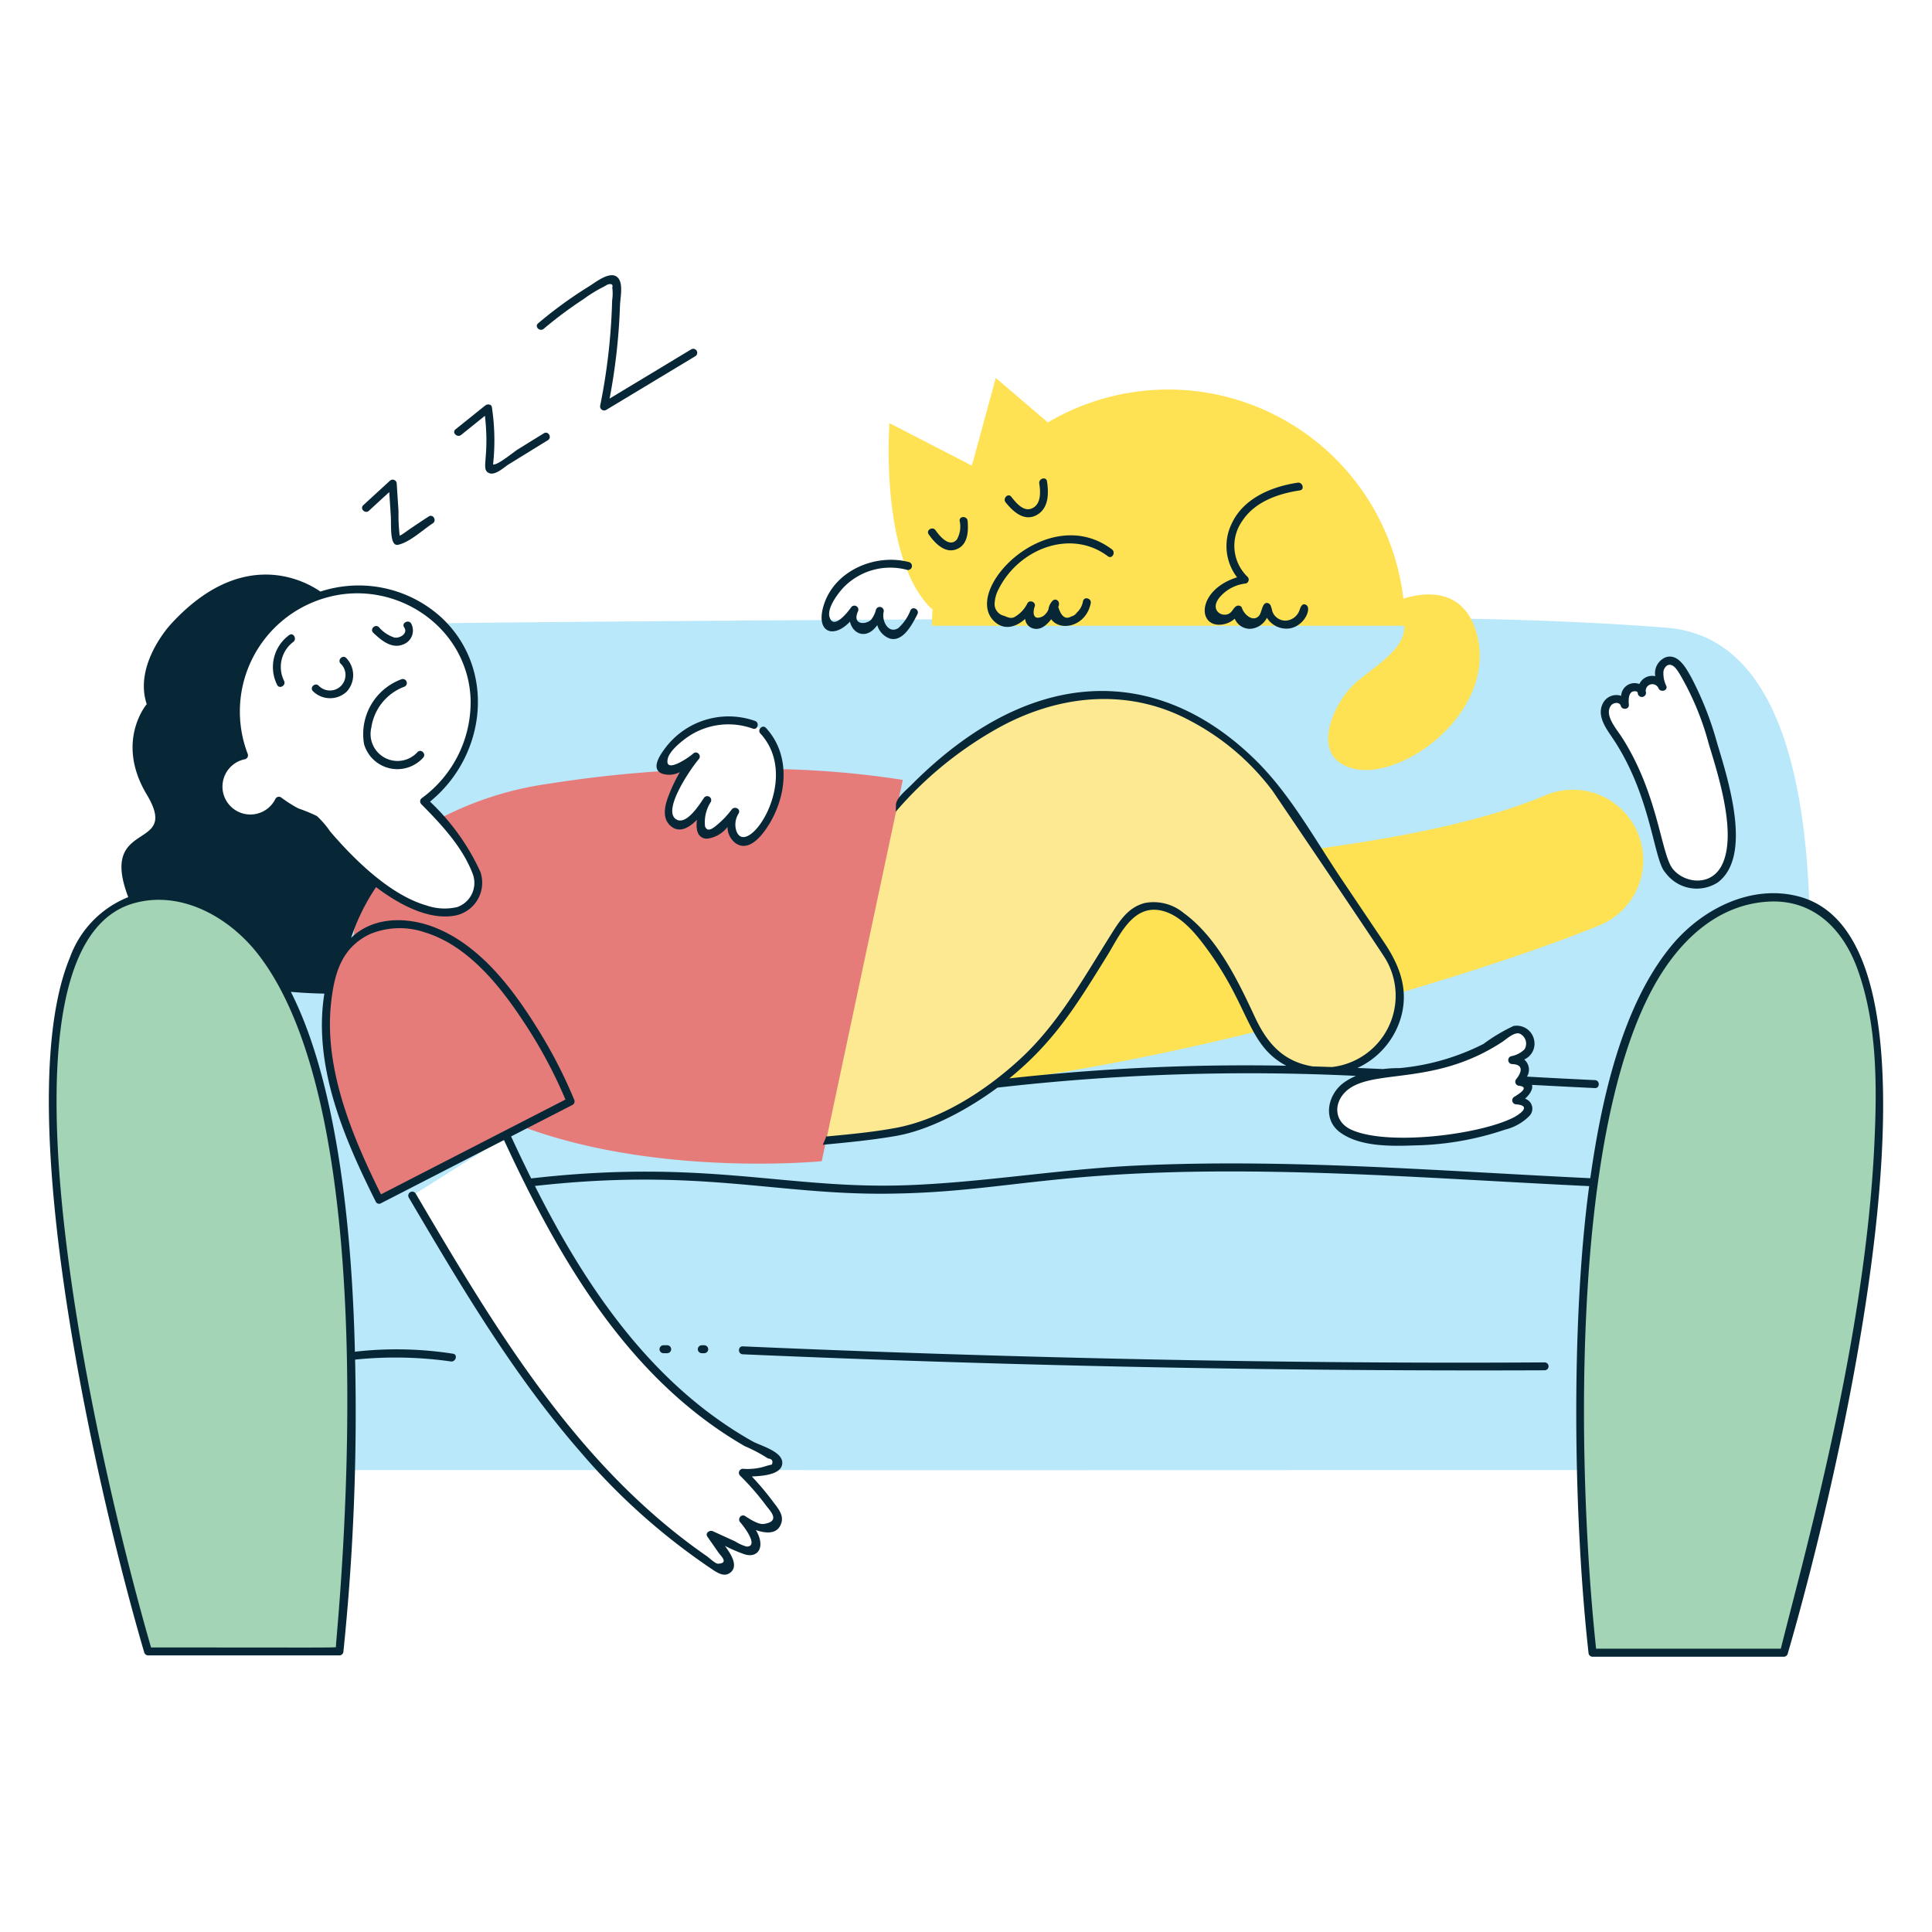 <svg xmlns="http://www.w3.org/2000/svg" viewBox="0 0 200 200"><defs></defs><path d="M184.662 171.092h-19.806s-8.256-75.367 17.605-78.118 2.201 78.118 2.201 78.118z" fill="#a2d4b5"></path><path d="M172.532 64.982c-17.261-1.352-34.727-1.007-52.023-.971-20.4.036-70.342.406-74.779.513a12.175 12.175 0 0 1-1.823 18.424c3.352 3.363 4.848 5.784 5.45 7.46a3.025 3.025 0 0 1-2.617 4.021c-5.466.427-11.379-6.134-14.083-9.573a12.081 12.081 0 0 1-3.78-1.97 3.3 3.3 0 1 1-3.614-4.7 11.72 11.72 0 0 1-.912-3.928c-2.719 4.255-5.016 10.52-5.721 18.813 16.428 3.177 18.253 37.072 17.672 59.11h26.055c-7.93-8.482-13.809-18.467-19.669-28.419l9.749-6.145c6.276 13.621 14.17 26.873 27.693 33.206a.711.711 0 0 1 .422.73c-.046.308-.3.391-.535.453-.968.259-10.744.175 83.677.175-.587-22.527 1.358-57.29 18.767-59.141a9.334 9.334 0 0 1 4.843.648c-.514-15.327-4.215-27.878-14.772-28.706zM80.686 80.793a8.12 8.12 0 0 1-1.188 3.96c-.519.853-1.784 3-3.039 2.247-.91-.556-.889-2.258-.349-2.988-.5.674-3.487 4.119-3.548 1.312a5.041 5.041 0 0 1 .663-2.5c-.555.864-2.941 4.176-3.908 1.739a3.323 3.323 0 0 1 .355-2.227 13.655 13.655 0 0 1 2.381-4.036 4.728 4.728 0 0 1-2.853 1.44c-.678.082-1.037-.222-.7-.905a7.686 7.686 0 0 1 9.558-3.81l.962.617c1.522 1.573 1.722 2.946 1.666 5.151zm76.576 31.2c2.529.216-.314 1.917-.314 1.917 2 .052.982 1.461.982 1.461-3.172 2.751-19.323 4.591-19.919.077s6.885-4.468 6.885-4.468c10.766-1.23 11.383-5.939 13.065-3.954 1.686 1.969-1.435 2.72-1.435 2.72 2.612-.046.736 2.248.736 2.248zm21.2-21.961a3.064 3.064 0 0 1-2.422 1.548 3.783 3.783 0 0 1-3.321-1.532 11.305 11.305 0 0 1-1.163-3.44c-2.6-9.877-4.8-10.453-5.321-12.284a1.676 1.676 0 0 1 .416-1.758 1 1 0 0 1 1.558.4 1.92 1.92 0 0 1 .448-1.641.86.86 0 0 1 1.305.255 1.106 1.106 0 0 1 2.145-.46 3.534 3.534 0 0 1-.319-1.6 1.214 1.214 0 0 1 1.012-1.12c.581-.031 1.028.494 1.347.982a32.337 32.337 0 0 1 3.47 8.53c.916 3.056 2.703 9.066.844 12.121z" fill="#b8e8fa"></path><path d="M159.894 141.034c-27.077.18-56.56-.5-83-1.66-.53-.022-.53.8 0 .822 28.531 1.245 56.676 1.767 83.008 1.656a.409.409 0 0 0-.008-.818zm-90.808-1.774h-.422a.412.412 0 0 0 0 .823h.422a.412.412 0 0 0 0-.823zm3.794 0h-.21a.412.412 0 1 0 0 .823h.21a.412.412 0 1 0 0-.823z" fill="#082736"></path><path d="m86.3 113.192 4.957-22.583s48.667.231 68.683-8.263a7.29 7.29 0 1 1 5.636 13.446c-13.456 5.508-53.145 17.608-79.276 17.4z" fill="#fee253"></path><path d="m84.65 118.143 7.5-33.833s19.986-25.857 39.694-3.023l11.766 17.492a7.713 7.713 0 0 1-.432 9.214 7.86 7.86 0 0 1-13.255-1.687c-3.142-6.951-8.109-15.178-12.736-11.717a4.159 4.159 0 0 0-.993 1.085c-3.372 5.167-6.221 10.808-11 14.874-3.625 3.091-9.563 6.844-14.556 6.844a81.883 81.883 0 0 1-5.988.751z" fill="#fde992"></path><path d="M152.767 65.25c-1.455-4.54-5.527-3.892-7.491-3.28a24.511 24.511 0 0 0-36.8-18.243l-5.394-4.6-2.473 9.075-8.531-4.4S91 57.851 96.486 63.07c.141-.18-.01-.156-.01 1.707h48.877c.245 2.568-3.769 4.6-5.367 6.237-1.949 1.99-4.263 6.915-.448 8.386 5.192 2 15.89-5.848 13.229-14.15z" fill="#fee253"></path><path d="M80.683 79.617a8.516 8.516 0 0 1-1.183 5.136c-.519.853-1.784 3-3.039 2.247-.91-.556-.889-2.258-.349-2.988-.5.674-3.487 4.119-3.548 1.312a5.041 5.041 0 0 1 .663-2.5c-.555.864-2.941 4.176-3.908 1.739a3.323 3.323 0 0 1 .355-2.227A16.926 16.926 0 0 1 71 79.694a126.51 126.51 0 0 0-14.27 1.449 34.584 34.584 0 0 0-11.157 3.565 18.4 18.4 0 0 1 3.784 5.7 3.025 3.025 0 0 1-2.617 4.021c-2.786.218-5.688-1.38-8.222-3.455a12.19 12.19 0 0 0-1.918 6.438c-2.313 2.339-6.159 9.347 2.664 26.778l14.762-7.584c14.088 5.28 31.04 3.6 31.04 3.6l8.392-39.473a96.019 96.019 0 0 0-12.775-1.116z" fill="#e67c7a"></path><path d="M78.716 75.935c4.4 4.772-1.518 13.231-2.514 10a2.156 2.156 0 0 1 .252-1.712c.283-.468-.4-.828-.715-.416a9.381 9.381 0 0 1-1.578 1.645c-.4.324-.926.72-1.173.1a3.858 3.858 0 0 1 .581-2.515.413.413 0 0 0-.714-.416c-.509.776-1.8 2.771-2.813 2.221-1.614-.879 1.574-5.43 2.288-6.242.35-.4-.2-.956-.581-.581-.318.309-3.028 2.216-2.617.5.2-.833 1.5-1.856 2.185-2.314a7.445 7.445 0 0 1 6.618-.776c.5.169.72-.628.221-.8a8.212 8.212 0 0 0-9.286 2.8c-.458.617-1.553 2.108-.386 2.638a2.368 2.368 0 0 0 1.892-.139 17.944 17.944 0 0 0-1.11 2.3c-.417 1.044-.838 2.5.236 3.337.874.684 1.846.113 2.648-.7-.133.992.036 1.918 1.024 1.959a3.163 3.163 0 0 0 2.139-1.219 2.093 2.093 0 0 0 .884 1.718c1.224.776 2.375-.489 3.034-1.409 2.205-3.1 2.786-7.61.061-10.561-.349-.39-.936.191-.576.582zm24.238-11.585c1.044.957 2.268.535 3.173-.283a1.114 1.114 0 0 0 .8.982c.745.227 1.4-.293 1.892-.946.954 1.312 3.6.76 4.093-1.65.108-.519-.689-.741-.8-.221a2.034 2.034 0 0 1-.633 1.177.969.969 0 0 1-.581.406c-.591.345-1.043.016-1.347-.992.283-.566-.271-.976-.6-.617a1.56 1.56 0 0 0-.417.89 1.556 1.556 0 0 1-.576.7c-1 .5-1.084-.334-.842-1.023.153-.443-.53-.725-.757-.319a3.3 3.3 0 0 1-.884 1.11c-.617.479-.776.51-1.532.186a1.252 1.252 0 0 1-.967-1.425 3.426 3.426 0 0 1 .4-1.337c2.093-4.186 7.485-6.288 11.317-3.4.427.319.839-.4.417-.715-6.662-5.017-15.641 4.283-12.156 7.477zm-14.967.005c.307 1.322 1.754 1.888 2.828.355a2.083 2.083 0 0 0 1.321 1.4c1.383.365 2.34-1.568 2.833-2.52.247-.467-.468-.889-.714-.416a4.894 4.894 0 0 1-1.25 1.836c-1.013.663-1.748-.7-1.532-1.656a.414.414 0 0 0-.8-.221 2.649 2.649 0 0 1-.525 1.049c-.524.493-1.953.529-1.336-.88a.414.414 0 0 0-.715-.416c-.288.422-1.846 2.432-2.232.951-.246-.946.911-2.452 1.481-3.049a6.723 6.723 0 0 1 6.535-1.8.414.414 0 0 0 .221-.8c-3.388-.894-7.517.777-8.751 4.222-1.051 3.001.859 3.822 2.636 1.945zm38.095.314a2.447 2.447 0 0 0 1.738-.622 1.7 1.7 0 0 0 1.666 1.044 2.079 2.079 0 0 0 1.665-1.137 2.379 2.379 0 0 0 2.3 1.106c1.368-.189 2.137-1.605 1.934-2.216a.413.413 0 0 0-.407-.288c-.277.036-.365.38-.462.637a1.615 1.615 0 0 1-1.389 1.054 1.445 1.445 0 0 1-1.419-.966 3.283 3.283 0 0 0-.175-.6.433.433 0 0 0-.514-.247c-.39.17-.411 1.013-.7 1.327-.617.658-1.481-.118-1.723-.735a.66.66 0 0 0-.118-.237.458.458 0 0 0-.622.057c-.17.154-.273.375-.437.534-.759.738-2.446-.225-1.008-1.717a4.135 4.135 0 0 1 2.555-1.26.414.414 0 0 0 .181-.689 4.454 4.454 0 0 1-.556-5.774c1.306-2 3.717-2.838 5.964-3.172.525-.077.3-.874-.22-.8-2.679.4-5.569 1.589-6.8 4.175a5.308 5.308 0 0 0 .525 5.62c-3.929 1.237-4.138 4.779-1.978 4.906zM99.2 56.776c1.018-.528 1.054-1.861.967-2.853-.047-.525-.874-.53-.823 0a2.711 2.711 0 0 1-.283 1.918c-.761.905-1.794-.345-2.211-.946-.3-.438-1.013-.021-.715.416.665.956 1.781 2.13 3.065 1.465zm8.1-3.45c1.275-.69 1.275-2.252 1.085-3.5-.082-.525-.874-.3-.8.221.133.859.21 2.144-.746 2.576-.89.4-1.666-.586-2.155-1.2-.329-.416-.91.175-.581.581.765.957 1.915 2.016 3.197 1.322zm-69.111-.452c.7-.644 1.4-1.291 2.108-1.933.052.838.108 1.671.16 2.509.061.956-.139 3.136.755 2.946 1.214-.267 2.551-1.543 3.589-2.221.443-.288.031-1-.416-.715-2.748 1.789-2.491 1.742-3.008 1.995a18.393 18.393 0 0 1-.123-2.53l-.186-2.869a.418.418 0 0 0-.7-.293q-1.38 1.265-2.756 2.53c-.4.36.188.94.577.581zm9.548-7.852c.821-.66 1.641-1.316 2.463-1.979.507 4.475-.5 5.58.463 5.944.632.236 1.517-.622 2-.921l4.057-2.5c.452-.277.036-.992-.416-.714q-1.35.832-2.705 1.671c-.432.267-2.129 1.691-2.555 1.553a22.961 22.961 0 0 0-.124-5.919c-.046-.344-.483-.349-.689-.18q-1.535 1.234-3.075 2.468c-.416.326.174.905.581.577zm8.546-10.982a42.61 42.61 0 0 1 4.16-3.1 14.236 14.236 0 0 1 2.051-1.255c.139-.077.278-.159.417-.236.4-.108.56 0 .473.329a4.712 4.712 0 0 1-.016 1.316 62.907 62.907 0 0 1-1.234 10.88.42.42 0 0 0 .607.468l9.24-5.568a.414.414 0 0 0-.417-.715q-4.225 2.553-8.458 5.1a62.721 62.721 0 0 0 1.075-9.631c.025-.745.313-2.031-.093-2.71-.679-1.126-2.4.283-3.039.679a44.026 44.026 0 0 0-5.342 3.872c-.407.331.174.909.576.571zM43.8 78.438c.369-.381-.216-.966-.581-.581a2.79 2.79 0 0 1-4.777-2.54 5.328 5.328 0 0 1 3.368-4.211.414.414 0 0 0-.221-.8 6.047 6.047 0 0 0-3.9 6.731 3.59 3.59 0 0 0 6.111 1.401zm-7.914-6.833a2.535 2.535 0 0 0-.042-3.486c-.37-.38-.951.2-.581.581a1.611 1.611 0 1 1-2.277 2.278c-.381-.37-.967.216-.581.581a2.523 2.523 0 0 0 3.481.046zm5.784-4.869a1.534 1.534 0 0 0 .884-2.206c-.3-.432-1.018-.02-.714.417.437.627-.468 1.167-1.018 1.049a3.577 3.577 0 0 1-1.6-1.075c-.386-.365-.967.216-.581.581.777.746 1.872 1.681 3.029 1.234zM28.692 70.9c.237.473.952.056.715-.417a3.244 3.244 0 0 1 .946-4.026c.422-.313.01-1.028-.416-.714a4.094 4.094 0 0 0-1.245 5.157zm136.416 40.914q-3.519-.166-7.035-.363a1.371 1.371 0 0 0-.287-1.771 1.786 1.786 0 0 0 1.028-2 1.834 1.834 0 0 0-2.134-1.471 18.432 18.432 0 0 0-3.126 1.867 23.981 23.981 0 0 1-8.658 2.493 14.64 14.64 0 0 0-1.74.1q-1.319-.06-2.637-.113a8.306 8.306 0 0 0 4.6-5.589c.656-2.792-.334-5.178-1.851-7.435l-4.345-6.458c-2.808-4.17-5.332-8.829-8.937-12.376-9.907-9.748-22.987-10.163-35.627 2.54-.739.74-1.6 1.389-1.614 2.118-.005.262-.01.5-.016.674a38.866 38.866 0 0 1 10.259-8.474c6.257-3.584 13.574-4.473 20.1-1.008a25.4 25.4 0 0 1 8.649 7.322c.071.1 9.855 14.548 11.476 17.055a7.433 7.433 0 0 1-5.327 11.533q-1-.033-1.994-.063c-3.045-.5-4.7-2.367-5.975-5.089-1.764-3.784-3.9-8.263-7.384-10.792a4.869 4.869 0 0 0-4.005-1.039c-1.83.458-2.73 2.016-3.667 3.507-2.786 4.427-5.382 9.085-9.27 12.659-3.522 3.239-8.134 6.247-12.9 7.126-2.344.432-4.8.664-7.188.884.013.107 0 .081-.324.854 2.5-.231 5.065-.479 7.533-.906 3.631-.622 7.637-2.856 10.545-5.008a228.364 228.364 0 0 1 37.113-1.217 6.5 6.5 0 0 0-1.233.683c-1.692 1.209-2.252 3.8-.432 5.152 2.052 1.517 5.306 1.45 7.718 1.363a30.886 30.886 0 0 0 9.373-1.63 5.326 5.326 0 0 0 2.546-1.44 1.083 1.083 0 0 0-.469-1.764c.515-.468.843-1.005.718-1.432q3.258.175 6.517.332c.529.024.529-.804 0-.824zm-60.622-.181c4.667-3.8 6.949-7.57 10.13-12.7 1.213-1.959 2.55-5.158 5.368-4.715 2.134.334 3.815 2.437 5 4.067 4.429 6.061 4.167 9.914 8.166 12.039a222.386 222.386 0 0 0-28.664 1.309zm52.138 4.078c-3.577 1.779-12.973 2.922-16.706 1.249-2.087-.935-1.871-3.306.016-4.432 2.941-1.756 8.931-.316 15.554-4.653.442-.288 1.192-1.013 1.774-.894a1.13 1.13 0 0 1 .555 1.645 2.66 2.66 0 0 1-1.394.715.416.416 0 0 0 .108.812c1.265.041.957.9.443 1.542a.419.419 0 0 0 .293.705c1.115.144-.036.853-.525 1.152a.418.418 0 0 0 .211.771c1.681.134.319 1.064-.329 1.388z" fill="#082736"></path><path d="M15.334 170.954H35.14s8.253-75.368-17.6-78.119-2.206 78.119-2.206 78.119z" fill="#a2d4b5"></path><path d="M186.2 92.8c-4.875-1.281-9.9 1.249-13.015 4.915-5.267 6.214-7.416 16.184-8.56 24.253-15.673-.75-31.365-2.057-47.063-1.305-7.872.375-15.662 1.722-23.539 2.025-12.591.479-20.872-2.777-39.036-.7q-1.071-2.16-2.077-4.345 3.186-1.635 6.366-3.27a.422.422 0 0 0 .19-.468 50.038 50.038 0 0 0-4.011-7.723c-2.509-4-5.774-8.247-10.268-10.1-2.836-1.174-6.462-1.3-8.844 1.008a21.746 21.746 0 0 1 2.587-5.255c2.238 1.693 5.327 3.429 8.093 2.961a3.461 3.461 0 0 0 2.751-4.4.518.518 0 0 0-.026-.1 23.288 23.288 0 0 0-5.234-7.311c5.836-4.741 6.91-13.775 1.126-19.112a12.712 12.712 0 0 0-12.469-2.633c-1.548-1.075-8.073-4.751-15.508 3.4 0 0-3.851 4.124-2.473 8.253 0 0-3.3 3.851 0 9.352 3.585 5.974-5.06 2.4-1.912 10.625a10.6 10.6 0 0 0-6.027 6.22c-6.542 15.707 3.2 56.771 7.682 71.974a.417.417 0 0 0 .4.3H35.14a.42.42 0 0 0 .412-.411 240.91 240.91 0 0 0 1.208-30.208 40.932 40.932 0 0 1 9.913.191c.52.072.746-.722.221-.8a37.9 37.9 0 0 0-10.036-.221.452.452 0 0 0-.119.031c-.259-11.158-1.56-27.271-6.628-37.271q1.633.147 3.466.184c-1.177 7.388 1.941 14.786 5.323 21.541a.385.385 0 0 0 .56.149q6.356-3.263 12.711-6.53c5.74 12.392 12.9 24.759 24.932 31.689a15.989 15.989 0 0 1 2.406 1.275c.407.041.54.247.4.622a27.62 27.62 0 0 0-.514.129 6.143 6.143 0 0 1-2.5.314.417.417 0 0 0-.293.7 26.756 26.756 0 0 1 2.7 3.1c.406.55 1.563 1.635-.222 1.908-.591.092-1.5-.535-1.953-.817-.412-.252-.808.308-.5.647s2.01 2.51.658 2.515a4.662 4.662 0 0 1-1.188-.54l-2.3-1.049c-.334-.154-.828.19-.566.565l1.131 1.625c.252.365 1.132 1.126-.031 1.173-.277.01-.91-.607-1.177-.792-13.49-9.355-21.931-23.61-30.125-37.53a.414.414 0 0 0-.715.417c5.373 9.126 10.792 18.32 17.775 26.335a67.152 67.152 0 0 0 13.826 12.279c.53.334 1.147.663 1.717.19.777-.647.134-1.784-.591-2.745a16.3 16.3 0 0 0 2.01.863c1.334.448 2.276-.652 1.2-2.5 1.095.38 2.3.452 2.648-.782.236-.838-.427-1.553-.89-2.175a28.238 28.238 0 0 0-2.18-2.591c1.224-.047 2.9-.221 3.126-1.184.319-1.356-2.226-1.989-3.033-2.442-10.359-5.818-17.21-15.836-22.547-26.448 16.939-1.893 24.828.921 36.522.8 13.639-.144 17.974-3.12 46.713-2.083 8.638.314 17.266.89 25.9 1.3-1.9 14.117-1.634 34.182-.068 48.307a.423.423 0 0 0 .412.411h19.806a.42.42 0 0 0 .4-.3c5.073-17.361 18.805-73.782 1.14-78.405zM34.775 170.445c0 .151 1.446.1-19.137.1C10.784 153.854-2.7 98.141 13.869 93.5c4.905-1.373 9.862 1.465 12.813 5.239 13.83 17.677 8.093 70.425 8.093 71.706zM32.811 84.48a16.314 16.314 0 0 0-1.923-.792 13.2 13.2 0 0 1-1.805-1.152.414.414 0 0 0-.565.15 2.888 2.888 0 1 1-3.147-4.093.42.42 0 0 0 .288-.509A12.243 12.243 0 0 1 34.024 61.8c7.009-1.825 14.359 3.115 14.69 10.5a12.294 12.294 0 0 1-5.018 10.3.418.418 0 0 0-.082.648c2.082 2.108 4.293 4.453 5.347 7.281a2.653 2.653 0 0 1-1.619 3.367 5.712 5.712 0 0 1-3.188-.164c-3.726-1.059-7.441-4.7-9.97-7.651a9.348 9.348 0 0 0-1.373-1.601zm6.628 39.159c-3.055-6.148-5.967-13.213-5.142-20.026.359-3.082 1.175-5.54 3.964-6.9a8.041 8.041 0 0 1 5.672-.211c4.468 1.348 7.784 5.492 10.247 9.235a48.777 48.777 0 0 1 4.355 8.088q-9.547 4.904-19.096 9.814zM194.03 118.5c-.94 19.967-7.084 41.823-9.682 52.173h-19.122c-1.9-17.777-2.749-52.357 5.836-68.313 2.473-4.6 6.406-8.659 11.9-9.019 4.73-.308 7.825 2.808 9.343 7.029 2.049 5.706 2.006 12.153 1.725 18.13z" fill="#082736"></path><path d="M177.767 76.963a33.854 33.854 0 0 0-2.684-6.834c-.51-.91-1.337-2.509-2.638-2.092a1.773 1.773 0 0 0-1.09 1.963 1.458 1.458 0 0 0-1.65.812 1.382 1.382 0 0 0-1.883 1.219 1.57 1.57 0 0 0-1.82.648c-.781 1.3.186 2.627.905 3.686 4.045 5.975 4.261 12.664 5.476 13.945a4.013 4.013 0 0 0 5.471 1.018c3.503-2.69 1.155-10.263-.087-14.365zm.329 12.859c-1.227 2.011-3.933 1.52-5.013.016-1.169-1.743-1.5-7.751-5.168-13.482-.592-.931-1.89-2.353-1.136-3.332.231-.3.879-.4 1.007.052s.869.38.833-.113c-.03-.4-.071-1.08.319-1.337.134-.088.551-.124.6.087 0 .051.011.1.02.144a.429.429 0 1 0 .808-.288.687.687 0 0 1 1.311-.339c.2.493 1.007.293.817-.226a2.946 2.946 0 0 1-.292-1.517c.072-.35.359-.756.765-.653s.689.581.9.915a28.867 28.867 0 0 1 3.02 7.251c.955 3.142 3.099 9.7 1.213 12.822z" fill="#082736"></path></svg>